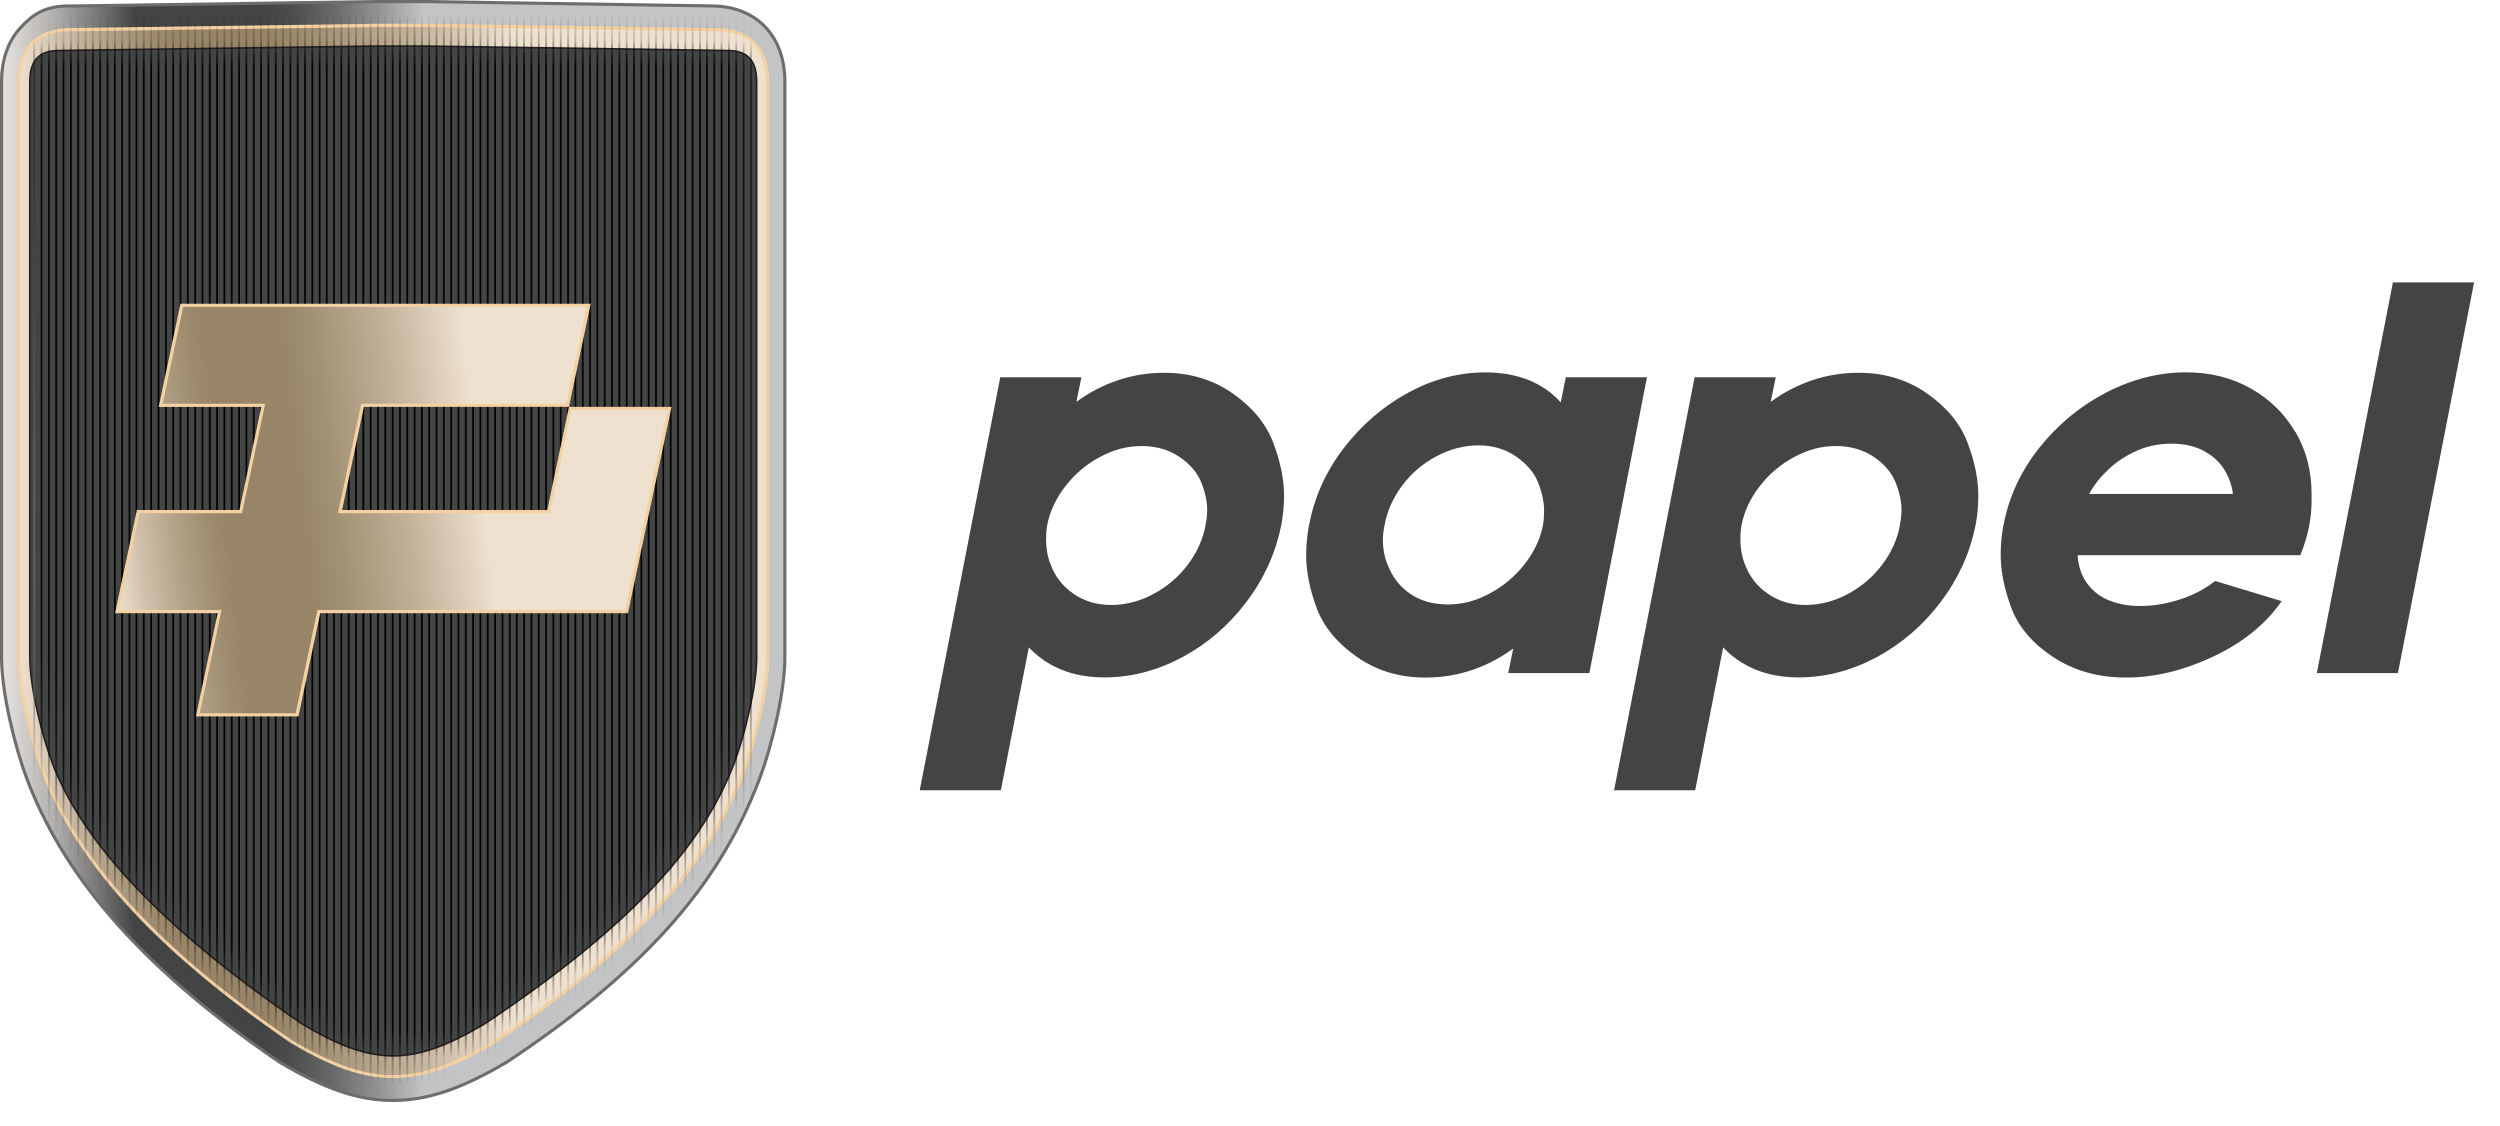 <svg width="91" height="41" viewBox="0 0 91 41" fill="none" xmlns="http://www.w3.org/2000/svg">
<path d="M46.351 16.129C46.093 15.439 45.606 14.838 44.885 14.331C44.164 13.823 43.328 13.569 42.379 13.569C41.784 13.569 41.217 13.662 40.68 13.845C40.142 14.027 39.644 14.288 39.18 14.627L39.364 13.733H36.41L33.478 28.766H36.432L37.45 23.563C37.776 23.915 38.171 24.185 38.633 24.375C39.095 24.564 39.618 24.657 40.204 24.657C41.167 24.657 42.107 24.415 43.024 23.929C43.938 23.44 44.718 22.771 45.365 21.917C46.01 21.066 46.434 20.128 46.639 19.113C46.708 18.748 46.739 18.392 46.739 18.036C46.739 17.453 46.61 16.817 46.351 16.127V16.129ZM43.883 19.12C43.785 19.635 43.571 20.114 43.231 20.56C42.893 21.006 42.474 21.362 41.979 21.625C41.484 21.891 40.958 22.021 40.442 22.021C39.925 22.021 39.471 21.886 39.076 21.613C38.681 21.341 38.402 20.985 38.24 20.537V20.544C38.129 20.257 38.076 19.953 38.076 19.628C38.076 19.467 38.088 19.296 38.117 19.12C38.214 18.62 38.433 18.145 38.781 17.697C39.126 17.251 39.547 16.895 40.042 16.632C40.537 16.366 41.027 16.236 41.558 16.236C42.088 16.236 42.548 16.371 42.933 16.632C43.321 16.893 43.585 17.208 43.728 17.564C43.871 17.922 43.942 18.257 43.942 18.568C43.942 18.743 43.921 18.926 43.88 19.116L43.883 19.12Z" fill="#434444"/>
<path d="M56.995 13.733L56.812 14.649C56.5 14.297 56.112 14.027 55.651 13.837C55.189 13.652 54.661 13.555 54.063 13.555C53.1 13.555 52.164 13.802 51.253 14.295C50.346 14.789 49.566 15.465 48.911 16.314C48.259 17.165 47.84 18.102 47.65 19.118H47.645C47.576 19.5 47.545 19.867 47.545 20.218C47.545 20.802 47.671 21.433 47.921 22.116C48.171 22.799 48.657 23.397 49.378 23.902C50.099 24.41 50.934 24.664 51.883 24.664C52.478 24.664 53.045 24.571 53.583 24.389C54.12 24.206 54.618 23.945 55.082 23.606L54.899 24.5H57.852L59.949 13.733H56.995ZM56.165 19.118C56.067 19.618 55.841 20.093 55.491 20.541C55.139 20.987 54.713 21.343 54.218 21.606C53.723 21.872 53.242 22.002 52.702 22.002C52.162 22.002 51.698 21.869 51.319 21.606C50.939 21.34 50.667 20.987 50.506 20.541L50.498 20.534C50.391 20.266 50.337 19.972 50.337 19.661C50.337 19.485 50.358 19.303 50.399 19.113C50.491 18.598 50.708 18.119 51.041 17.673C51.374 17.227 51.791 16.871 52.286 16.608C52.781 16.342 53.307 16.212 53.823 16.212C54.339 16.212 54.794 16.347 55.189 16.62C55.579 16.893 55.848 17.21 55.991 17.573C56.134 17.939 56.205 18.278 56.205 18.589C56.205 18.764 56.193 18.942 56.165 19.118Z" fill="#434444"/>
<path d="M71.624 16.129C71.367 15.439 70.879 14.838 70.158 14.331C69.437 13.823 68.601 13.569 67.652 13.569C67.057 13.569 66.49 13.662 65.953 13.845C65.415 14.027 64.917 14.288 64.453 14.627L64.637 13.733H61.683L58.752 28.766H61.705L62.723 23.563C63.049 23.915 63.444 24.185 63.906 24.375C64.368 24.564 64.891 24.657 65.477 24.657C66.441 24.657 67.38 24.415 68.297 23.929C69.21 23.44 69.991 22.771 70.638 21.917C71.283 21.066 71.707 20.128 71.912 19.113C71.981 18.748 72.011 18.392 72.011 18.036C72.011 17.453 71.883 16.817 71.624 16.127V16.129ZM69.158 19.12C69.061 19.635 68.846 20.114 68.506 20.56C68.168 21.006 67.749 21.362 67.254 21.625C66.759 21.891 66.233 22.021 65.717 22.021C65.201 22.021 64.746 21.886 64.351 21.613C63.956 21.341 63.678 20.985 63.516 20.537L63.511 20.544C63.404 20.257 63.349 19.953 63.349 19.628C63.349 19.467 63.359 19.296 63.39 19.12C63.487 18.62 63.706 18.145 64.054 17.697C64.399 17.251 64.82 16.895 65.315 16.632C65.81 16.366 66.3 16.236 66.831 16.236C67.361 16.236 67.821 16.371 68.206 16.632C68.594 16.893 68.858 17.208 69.001 17.564C69.144 17.922 69.215 18.257 69.215 18.568C69.215 18.743 69.194 18.926 69.153 19.116L69.158 19.12Z" fill="#434444"/>
<path d="M83.544 15.716C83.149 15.047 82.604 14.518 81.914 14.131C81.221 13.745 80.441 13.553 79.572 13.553C78.58 13.553 77.609 13.799 76.657 14.293C75.707 14.786 74.896 15.462 74.222 16.311C73.549 17.163 73.118 18.1 72.928 19.115H72.925C72.856 19.483 72.825 19.841 72.825 20.195C72.825 20.792 72.954 21.435 73.213 22.126C73.47 22.816 73.972 23.414 74.729 23.912C75.486 24.412 76.357 24.662 77.39 24.662C78.423 24.662 79.479 24.408 80.56 23.9C81.638 23.392 82.471 22.721 83.054 21.881L80.631 21.148C80.25 21.445 79.817 21.675 79.327 21.827C78.837 21.981 78.363 22.059 77.901 22.059C77.483 22.059 77.107 21.99 76.773 21.855C76.443 21.722 76.174 21.516 75.971 21.236C75.767 20.956 75.653 20.617 75.624 20.209H83.732C84.003 19.547 84.141 18.89 84.141 18.24V17.974C84.141 17.137 83.944 16.383 83.549 15.711L83.544 15.716ZM76.045 17.979C76.221 17.654 76.462 17.353 76.759 17.075C77.057 16.795 77.404 16.572 77.787 16.404C78.17 16.235 78.589 16.15 79.039 16.15C79.489 16.15 79.874 16.233 80.2 16.404C80.526 16.575 80.776 16.798 80.952 17.075C81.128 17.355 81.24 17.654 81.278 17.979H76.045Z" fill="#434444"/>
<path d="M87.102 10.279L84.332 24.5H87.285L90.057 10.279H87.102Z" fill="#434444"/>
<path d="M27.543 23.938C27.543 24.999 27.096 26.801 26.72 27.788C25.725 30.4 23.536 33.344 17.615 37.284C15.014 38.812 13.615 38.824 11.014 37.284C5.478 33.503 2.903 30.4 1.909 27.788C1.533 26.799 1.085 24.999 1.085 23.938V2.977C1.085 1.998 1.637 1.855 2.108 1.839L13.648 1.677H15.504L26.52 1.839C26.994 1.855 27.543 1.998 27.543 2.977V23.938Z" fill="black"/>
<path d="M14.307 40.057C13.062 40.057 11.839 39.647 10.219 38.688L10.176 38.662L10.133 38.634C4.859 35.03 2.244 31.676 0.99 28.376C0.533 27.174 0.057 25.183 0.057 23.938V2.977C0.057 2.18 0.293 1.502 0.74 1.016C1.192 0.522 1.616 0.247 2.387 0.218H2.646L13.648 0.057H15.525L26.018 0.218C26.789 0.247 27.436 0.522 27.886 1.016C28.333 1.502 28.569 2.18 28.569 2.977V23.938C28.569 25.183 28.095 27.174 27.636 28.376C26.296 31.897 23.857 35.064 18.476 38.643L18.438 38.667L18.4 38.688C16.77 39.647 15.545 40.055 14.305 40.055L14.307 40.057Z" fill="url(#paint0_linear_10_6138)" stroke="#6D6D6D" stroke-width="0.114" stroke-miterlimit="10"/>
<path d="M14.307 39.187C13.222 39.187 12.127 38.812 10.647 37.934L10.626 37.922L10.607 37.91C5.788 34.618 2.83 31.396 1.561 28.061C1.14 26.958 0.688 25.067 0.688 23.938V2.977C0.688 1.817 1.318 1.127 2.42 1.087V1.082L13.65 0.925H15.516L26.213 1.087C27.312 1.127 27.943 1.817 27.943 2.977V23.938C27.943 25.067 27.489 26.958 27.07 28.061C25.721 31.607 22.927 34.646 18.015 37.915L17.979 37.936C16.487 38.812 15.388 39.187 14.307 39.187Z" fill="url(#paint1_linear_10_6138)"/>
<path d="M13.648 0.982H15.511L26.206 1.143C27.286 1.184 27.881 1.834 27.881 2.977V23.938C27.881 25.06 27.429 26.941 27.01 28.042C25.666 31.576 22.879 34.606 17.979 37.867L17.967 37.877L17.948 37.889C16.466 38.759 15.376 39.132 14.307 39.132C13.239 39.132 12.149 38.759 10.676 37.889L10.659 37.879L10.637 37.865C5.83 34.58 2.877 31.368 1.614 28.044C1.195 26.946 0.743 25.062 0.743 23.94V2.98C0.743 1.839 1.337 1.186 2.418 1.146V1.141L13.648 0.985M13.648 0.866L2.099 1.027H2.416C1.278 1.07 0.628 1.782 0.628 2.977V23.938C0.628 25.074 1.083 26.974 1.506 28.082C2.701 31.218 5.44 34.449 10.576 37.958L10.597 37.972L10.618 37.984C12.108 38.866 13.212 39.243 14.309 39.243C15.407 39.243 16.508 38.866 18.01 37.986L18.029 37.974L18.048 37.962C23.281 34.48 25.849 31.432 27.125 28.08C27.546 26.97 28.003 25.072 28.003 23.936V2.975C28.003 1.779 27.351 1.068 26.215 1.025L15.516 0.864H13.65L13.648 0.866Z" fill="#F4D1A2"/>
<path d="M27.543 23.938C27.543 24.999 27.096 26.801 26.72 27.788C25.725 30.4 23.536 33.344 17.615 37.284C15.014 38.812 13.615 38.824 11.014 37.284C5.478 33.503 2.903 30.4 1.909 27.788C1.533 26.799 1.085 24.999 1.085 23.938V2.977C1.085 1.998 1.637 1.855 2.108 1.839L13.648 1.677H15.504L26.52 1.839C26.994 1.855 27.543 1.998 27.543 2.977V23.938Z" fill="#434444" stroke="#231F20" stroke-width="0.059" stroke-miterlimit="10"/>
<mask id="mask0_10_6138" style="mask-type:luminance" maskUnits="userSpaceOnUse" x="1" y="1" width="27" height="38">
<path d="M27.543 23.938C27.543 24.999 27.096 26.801 26.72 27.788C25.725 30.4 23.536 33.344 17.615 37.284C15.014 38.812 13.615 38.824 11.014 37.284C5.478 33.503 2.903 30.4 1.909 27.788C1.533 26.799 1.085 24.999 1.085 23.938V2.977C1.085 1.998 1.637 1.855 2.108 1.839L13.648 1.677H15.504L26.52 1.839C26.994 1.855 27.543 1.998 27.543 2.977V23.938Z" fill="white"/>
</mask>
<g mask="url(#mask0_10_6138)">
<path d="M1.214 -3.022V68.554C1.235 68.523 1.257 68.493 1.278 68.462V-3.02H1.214V-3.022Z" fill="url(#paint2_linear_10_6138)"/>
<path d="M1.48 -3.022V68.554C1.502 68.523 1.523 68.493 1.544 68.462V-3.02H1.48V-3.022Z" fill="url(#paint3_linear_10_6138)"/>
<path d="M1.747 -3.022V68.554C1.768 68.523 1.79 68.493 1.811 68.462V-3.02H1.747V-3.022Z" fill="url(#paint4_linear_10_6138)"/>
<path d="M2.013 -3.022V68.554C2.035 68.523 2.056 68.493 2.078 68.462V-3.02H2.013V-3.022Z" fill="url(#paint5_linear_10_6138)"/>
<path d="M2.28 -3.022V68.554C2.301 68.523 2.323 68.493 2.344 68.462V-3.02H2.28V-3.022Z" fill="url(#paint6_linear_10_6138)"/>
<path d="M2.549 -3.022V68.554C2.57 68.523 2.592 68.493 2.613 68.462V-3.02H2.549V-3.022Z" fill="url(#paint7_linear_10_6138)"/>
<path d="M2.815 -3.022V68.554C2.837 68.523 2.858 68.493 2.88 68.462V-3.02H2.815V-3.022Z" fill="url(#paint8_linear_10_6138)"/>
<path d="M3.082 -3.022V68.554C3.103 68.523 3.125 68.493 3.146 68.462V-3.02H3.082V-3.022Z" fill="url(#paint9_linear_10_6138)"/>
<path d="M3.348 -3.022V68.554C3.37 68.523 3.391 68.493 3.413 68.462V-3.02H3.348V-3.022Z" fill="url(#paint10_linear_10_6138)"/>
<path d="M3.615 -3.022V68.554C3.636 68.523 3.658 68.493 3.679 68.462V-3.02H3.615V-3.022Z" fill="url(#paint11_linear_10_6138)"/>
<path d="M3.881 -3.022V68.554C3.903 68.523 3.924 68.493 3.946 68.462V-3.02H3.881V-3.022Z" fill="url(#paint12_linear_10_6138)"/>
<path d="M4.148 -3.022V68.554C4.169 68.523 4.191 68.493 4.212 68.462V-3.02H4.148V-3.022Z" fill="url(#paint13_linear_10_6138)"/>
<path d="M4.414 -3.022V68.554C4.436 68.523 4.457 68.493 4.479 68.462V-3.02H4.414V-3.022Z" fill="url(#paint14_linear_10_6138)"/>
<path d="M4.681 -3.022V68.554C4.702 68.523 4.724 68.493 4.745 68.462V-3.02H4.681V-3.022Z" fill="url(#paint15_linear_10_6138)"/>
<path d="M4.936 -3.022V68.554C4.957 68.523 4.979 68.493 5 68.462V-3.02H4.936V-3.022Z" fill="url(#paint16_linear_10_6138)"/>
<path d="M5.202 -3.022V68.554C5.224 68.523 5.245 68.493 5.266 68.462V-3.02H5.202V-3.022Z" fill="url(#paint17_linear_10_6138)"/>
<path d="M5.471 -3.022V68.554C5.492 68.523 5.514 68.493 5.535 68.462V-3.02H5.471V-3.022Z" fill="url(#paint18_linear_10_6138)"/>
<path d="M5.738 -3.022V68.554C5.759 68.523 5.78 68.493 5.802 68.462V-3.02H5.738V-3.022Z" fill="url(#paint19_linear_10_6138)"/>
<path d="M6.004 -3.022V68.554C6.026 68.523 6.047 68.493 6.068 68.462V-3.02H6.004V-3.022Z" fill="url(#paint20_linear_10_6138)"/>
<path d="M6.271 -3.022V68.554C6.292 68.523 6.314 68.493 6.335 68.462V-3.02H6.271V-3.022Z" fill="url(#paint21_linear_10_6138)"/>
<path d="M6.537 -3.022V68.554C6.559 68.523 6.58 68.493 6.601 68.462V-3.02H6.537V-3.022Z" fill="url(#paint22_linear_10_6138)"/>
<path d="M6.804 -3.022V68.554C6.825 68.523 6.847 68.493 6.868 68.462V-3.02H6.804V-3.022Z" fill="url(#paint23_linear_10_6138)"/>
<path d="M7.07 -3.022V68.554C7.092 68.523 7.113 68.493 7.135 68.462V-3.02H7.07V-3.022Z" fill="url(#paint24_linear_10_6138)"/>
<path d="M7.337 -3.022V68.554C7.358 68.523 7.38 68.493 7.401 68.462V-3.02H7.337V-3.022Z" fill="url(#paint25_linear_10_6138)"/>
<path d="M7.603 -3.022V68.554C7.625 68.523 7.646 68.493 7.668 68.462V-3.02H7.603V-3.022Z" fill="url(#paint26_linear_10_6138)"/>
<path d="M7.87 -3.022V68.554C7.891 68.523 7.913 68.493 7.934 68.462V-3.02H7.87V-3.022Z" fill="url(#paint27_linear_10_6138)"/>
<path d="M8.136 -3.022V68.554C8.158 68.523 8.179 68.493 8.201 68.462V-3.02H8.136V-3.022Z" fill="url(#paint28_linear_10_6138)"/>
<path d="M8.403 -3.022V68.554C8.424 68.523 8.446 68.493 8.467 68.462V-3.02H8.403V-3.022Z" fill="url(#paint29_linear_10_6138)"/>
<path d="M8.669 -3.022V68.554C8.691 68.523 8.712 68.493 8.734 68.462V-3.02H8.669V-3.022Z" fill="url(#paint30_linear_10_6138)"/>
<path d="M8.936 -3.022V68.554C8.957 68.523 8.979 68.493 9 68.462V-3.02H8.936V-3.022Z" fill="url(#paint31_linear_10_6138)"/>
<path d="M9.205 -3.022V68.554C9.226 68.523 9.248 68.493 9.269 68.462V-3.02H9.205V-3.022Z" fill="url(#paint32_linear_10_6138)"/>
<path d="M9.471 -3.022V68.554C9.493 68.523 9.514 68.493 9.536 68.462V-3.02H9.471V-3.022Z" fill="url(#paint33_linear_10_6138)"/>
<path d="M9.738 -3.022V68.554C9.759 68.523 9.781 68.493 9.802 68.462V-3.02H9.738V-3.022Z" fill="url(#paint34_linear_10_6138)"/>
<path d="M10.005 -3.022V68.554C10.026 68.523 10.047 68.493 10.069 68.462V-3.02H10.005V-3.022Z" fill="url(#paint35_linear_10_6138)"/>
<path d="M10.271 -3.022V68.554C10.293 68.523 10.314 68.493 10.335 68.462V-3.02H10.271V-3.022Z" fill="url(#paint36_linear_10_6138)"/>
<path d="M10.538 -3.022V68.554C10.559 68.523 10.58 68.493 10.602 68.462V-3.02H10.538V-3.022Z" fill="url(#paint37_linear_10_6138)"/>
<path d="M10.804 -3.022V68.554C10.826 68.523 10.847 68.493 10.868 68.462V-3.02H10.804V-3.022Z" fill="url(#paint38_linear_10_6138)"/>
<path d="M11.071 -3.022V68.554C11.092 68.523 11.114 68.493 11.135 68.462V-3.02H11.071V-3.022Z" fill="url(#paint39_linear_10_6138)"/>
<path d="M11.337 -3.022V68.554C11.359 68.523 11.38 68.493 11.401 68.462V-3.02H11.337V-3.022Z" fill="url(#paint40_linear_10_6138)"/>
<path d="M11.604 -3.022V68.554C11.625 68.523 11.646 68.493 11.668 68.462V-3.02H11.604V-3.022Z" fill="url(#paint41_linear_10_6138)"/>
<path d="M11.861 -3.022V68.554C11.882 68.523 11.904 68.493 11.925 68.462V-3.02H11.861V-3.022Z" fill="url(#paint42_linear_10_6138)"/>
<path d="M12.127 -3.022V68.554C12.149 68.523 12.17 68.493 12.191 68.462V-3.02H12.127V-3.022Z" fill="url(#paint43_linear_10_6138)"/>
<path d="M12.394 -3.022V68.554C12.415 68.523 12.437 68.493 12.458 68.462V-3.02H12.394V-3.022Z" fill="url(#paint44_linear_10_6138)"/>
<path d="M12.66 -3.022V68.554C12.682 68.523 12.703 68.493 12.725 68.462V-3.02H12.66V-3.022Z" fill="url(#paint45_linear_10_6138)"/>
<path d="M12.927 -3.022V68.554C12.948 68.523 12.97 68.493 12.991 68.462V-3.02H12.927V-3.022Z" fill="url(#paint46_linear_10_6138)"/>
<path d="M13.193 -3.022V68.554C13.215 68.523 13.236 68.493 13.258 68.462V-3.02H13.193V-3.022Z" fill="url(#paint47_linear_10_6138)"/>
<path d="M13.46 -3.022V68.554C13.481 68.523 13.503 68.493 13.524 68.462V-3.02H13.46V-3.022Z" fill="url(#paint48_linear_10_6138)"/>
<path d="M13.726 -3.022V68.554C13.748 68.523 13.769 68.493 13.791 68.462V-3.02H13.726V-3.022Z" fill="url(#paint49_linear_10_6138)"/>
<path d="M13.993 -3.022V68.554C14.014 68.523 14.036 68.493 14.057 68.462V-3.02H13.993V-3.022Z" fill="url(#paint50_linear_10_6138)"/>
<path d="M14.259 -3.022V68.554C14.281 68.523 14.302 68.493 14.324 68.462V-3.02H14.259V-3.022Z" fill="url(#paint51_linear_10_6138)"/>
<path d="M14.526 -3.022V68.554C14.547 68.523 14.569 68.493 14.59 68.462V-3.02H14.526V-3.022Z" fill="url(#paint52_linear_10_6138)"/>
<path d="M14.793 -3.022V68.554C14.814 68.523 14.835 68.493 14.857 68.462V-3.02H14.793V-3.022Z" fill="url(#paint53_linear_10_6138)"/>
<path d="M15.059 -3.022V68.554C15.081 68.523 15.102 68.493 15.123 68.462V-3.02H15.059V-3.022Z" fill="url(#paint54_linear_10_6138)"/>
<path d="M15.323 -3.022V68.554C15.345 68.523 15.366 68.493 15.388 68.462V-3.02H15.323V-3.022Z" fill="url(#paint55_linear_10_6138)"/>
<path d="M15.59 -3.022V68.554C15.611 68.523 15.633 68.493 15.654 68.462V-3.02H15.59V-3.022Z" fill="url(#paint56_linear_10_6138)"/>
<path d="M15.856 -3.022V68.554C15.878 68.523 15.899 68.493 15.921 68.462V-3.02H15.856V-3.022Z" fill="url(#paint57_linear_10_6138)"/>
<path d="M16.123 -3.022V68.554C16.144 68.523 16.166 68.493 16.187 68.462V-3.02H16.123V-3.022Z" fill="url(#paint58_linear_10_6138)"/>
<path d="M16.389 -3.022V68.554C16.411 68.523 16.432 68.493 16.454 68.462V-3.02H16.389V-3.022Z" fill="url(#paint59_linear_10_6138)"/>
<path d="M16.656 -3.022V68.554C16.677 68.523 16.699 68.493 16.72 68.462V-3.02H16.656V-3.022Z" fill="url(#paint60_linear_10_6138)"/>
<path d="M16.922 -3.022V68.554C16.944 68.523 16.965 68.493 16.987 68.462V-3.02H16.922V-3.022Z" fill="url(#paint61_linear_10_6138)"/>
<path d="M17.189 -3.022V68.554C17.21 68.523 17.232 68.493 17.253 68.462V-3.02H17.189V-3.022Z" fill="url(#paint62_linear_10_6138)"/>
<path d="M17.456 -3.022V68.554C17.477 68.523 17.498 68.493 17.52 68.462V-3.02H17.456V-3.022Z" fill="url(#paint63_linear_10_6138)"/>
<path d="M17.722 -3.022V68.554C17.744 68.523 17.765 68.493 17.786 68.462V-3.02H17.722V-3.022Z" fill="url(#paint64_linear_10_6138)"/>
<path d="M17.991 -3.022V68.554C18.012 68.523 18.034 68.493 18.055 68.462V-3.02H17.991V-3.022Z" fill="url(#paint65_linear_10_6138)"/>
<path d="M18.258 -3.022V68.554C18.279 68.523 18.3 68.493 18.322 68.462V-3.02H18.258V-3.022Z" fill="url(#paint66_linear_10_6138)"/>
<path d="M18.524 -3.022V68.554C18.546 68.523 18.567 68.493 18.588 68.462V-3.02H18.524V-3.022Z" fill="url(#paint67_linear_10_6138)"/>
<path d="M18.779 -3.022V68.554C18.8 68.523 18.822 68.493 18.843 68.462V-3.02H18.779V-3.022Z" fill="url(#paint68_linear_10_6138)"/>
<path d="M19.045 -3.022V68.554C19.067 68.523 19.088 68.493 19.11 68.462V-3.02H19.045V-3.022Z" fill="url(#paint69_linear_10_6138)"/>
<path d="M19.312 -3.022V68.554C19.333 68.523 19.355 68.493 19.376 68.462V-3.02H19.312V-3.022Z" fill="url(#paint70_linear_10_6138)"/>
<path d="M19.578 -3.022V68.554C19.6 68.523 19.621 68.493 19.642 68.462V-3.02H19.578V-3.022Z" fill="url(#paint71_linear_10_6138)"/>
<path d="M19.845 -3.022V68.554C19.866 68.523 19.888 68.493 19.909 68.462V-3.02H19.845V-3.022Z" fill="url(#paint72_linear_10_6138)"/>
<path d="M20.111 -3.022V68.554C20.133 68.523 20.154 68.493 20.176 68.462V-3.02H20.111V-3.022Z" fill="url(#paint73_linear_10_6138)"/>
<path d="M20.378 -3.022V68.554C20.399 68.523 20.421 68.493 20.442 68.462V-3.02H20.378V-3.022Z" fill="url(#paint74_linear_10_6138)"/>
<path d="M20.647 -3.022V68.554C20.668 68.523 20.69 68.493 20.711 68.462V-3.02H20.647V-3.022Z" fill="url(#paint75_linear_10_6138)"/>
<path d="M20.913 -3.022V68.554C20.935 68.523 20.956 68.493 20.978 68.462V-3.02H20.913V-3.022Z" fill="url(#paint76_linear_10_6138)"/>
<path d="M21.18 -3.022V68.554C21.201 68.523 21.223 68.493 21.244 68.462V-3.02H21.18V-3.022Z" fill="url(#paint77_linear_10_6138)"/>
<path d="M21.446 -3.022V68.554C21.468 68.523 21.489 68.493 21.511 68.462V-3.02H21.446V-3.022Z" fill="url(#paint78_linear_10_6138)"/>
<path d="M21.713 -3.022V68.554C21.734 68.523 21.756 68.493 21.777 68.462V-3.02H21.713V-3.022Z" fill="url(#paint79_linear_10_6138)"/>
<path d="M21.979 -3.022V68.554C22.001 68.523 22.022 68.493 22.044 68.462V-3.02H21.979V-3.022Z" fill="url(#paint80_linear_10_6138)"/>
<path d="M22.246 -3.022V68.554C22.267 68.523 22.289 68.493 22.31 68.462V-3.02H22.246V-3.022Z" fill="url(#paint81_linear_10_6138)"/>
<path d="M22.512 -3.022V68.554C22.534 68.523 22.555 68.493 22.577 68.462V-3.02H22.512V-3.022Z" fill="url(#paint82_linear_10_6138)"/>
<path d="M22.779 -3.022V68.554C22.8 68.523 22.822 68.493 22.843 68.462V-3.02H22.779V-3.022Z" fill="url(#paint83_linear_10_6138)"/>
<path d="M23.046 -3.022V68.554C23.067 68.523 23.088 68.493 23.11 68.462V-3.02H23.046V-3.022Z" fill="url(#paint84_linear_10_6138)"/>
<path d="M23.312 -3.022V68.554C23.334 68.523 23.355 68.493 23.376 68.462V-3.02H23.312V-3.022Z" fill="url(#paint85_linear_10_6138)"/>
<path d="M23.579 -3.022V68.554C23.6 68.523 23.621 68.493 23.643 68.462V-3.02H23.579V-3.022Z" fill="url(#paint86_linear_10_6138)"/>
<path d="M23.845 -3.022V68.554C23.867 68.523 23.888 68.493 23.91 68.462V-3.02H23.845V-3.022Z" fill="url(#paint87_linear_10_6138)"/>
<path d="M24.112 -3.022V68.554C24.133 68.523 24.154 68.493 24.176 68.462V-3.02H24.112V-3.022Z" fill="url(#paint88_linear_10_6138)"/>
<path d="M24.381 -3.022V68.554C24.402 68.523 24.424 68.493 24.445 68.462V-3.02H24.381V-3.022Z" fill="url(#paint89_linear_10_6138)"/>
<path d="M24.647 -3.022V68.554C24.669 68.523 24.69 68.493 24.711 68.462V-3.02H24.647V-3.022Z" fill="url(#paint90_linear_10_6138)"/>
<path d="M24.914 -3.022V68.554C24.935 68.523 24.956 68.493 24.978 68.462V-3.02H24.914V-3.022Z" fill="url(#paint91_linear_10_6138)"/>
<path d="M25.18 -3.022V68.554C25.202 68.523 25.223 68.493 25.244 68.462V-3.02H25.18V-3.022Z" fill="url(#paint92_linear_10_6138)"/>
<path d="M25.447 -3.022V68.554C25.468 68.523 25.49 68.493 25.511 68.462V-3.02H25.447V-3.022Z" fill="url(#paint93_linear_10_6138)"/>
<path d="M25.701 -3.022V68.554C25.723 68.523 25.744 68.493 25.766 68.462V-3.02H25.701V-3.022Z" fill="url(#paint94_linear_10_6138)"/>
<path d="M25.968 -3.022V68.554C25.989 68.523 26.011 68.493 26.032 68.462V-3.02H25.968V-3.022Z" fill="url(#paint95_linear_10_6138)"/>
<path d="M26.234 -3.022V68.554C26.256 68.523 26.277 68.493 26.299 68.462V-3.02H26.234V-3.022Z" fill="url(#paint96_linear_10_6138)"/>
<path d="M26.501 -3.022V68.554C26.522 68.523 26.544 68.493 26.565 68.462V-3.02H26.501V-3.022Z" fill="url(#paint97_linear_10_6138)"/>
<path d="M26.767 -3.022V68.554C26.789 68.523 26.81 68.493 26.832 68.462V-3.02H26.767V-3.022Z" fill="url(#paint98_linear_10_6138)"/>
<path d="M27.036 -3.022V68.554C27.058 68.523 27.079 68.493 27.101 68.462V-3.02H27.036V-3.022Z" fill="url(#paint99_linear_10_6138)"/>
<path d="M27.303 -3.022V68.554C27.324 68.523 27.346 68.493 27.367 68.462V-3.02H27.303V-3.022Z" fill="url(#paint100_linear_10_6138)"/>
</g>
<path d="M7.199 26.023L7.991 22.263H4.257L5.026 18.624H8.76L9.581 14.755H5.847L6.616 11.114H21.43L20.661 14.755H13.196L12.377 18.624H19.962L20.754 14.872H24.369L22.808 22.263H11.606L10.811 26.023H7.199Z" fill="url(#paint101_linear_10_6138)"/>
<path d="M21.356 11.171L20.611 14.696H13.146L13.127 14.789L12.334 18.541L12.303 18.681H20.009L20.028 18.589L20.802 14.929H24.295L22.758 22.204H11.556L11.537 22.297L10.764 25.962H7.27L8.034 22.344L8.065 22.204H4.331L5.076 18.681H8.81L8.829 18.589L9.624 14.836L9.655 14.696H5.921L6.666 11.171H21.358M21.501 11.055H6.568L5.776 14.812H9.51L8.715 18.565H4.981L4.188 22.32H7.922L7.13 26.078H10.864L11.656 22.32H22.858L24.445 14.81H20.711L19.919 18.563H12.453L13.246 14.81H20.711L21.503 11.053L21.501 11.055Z" fill="#F4D1A2"/>
<defs>
<linearGradient id="paint0_linear_10_6138" x1="0.057" y1="20.055" x2="28.569" y2="20.055" gradientUnits="userSpaceOnUse">
<stop stop-color="#E5E2DF"/>
<stop offset="0.02" stop-color="#D6D3D0"/>
<stop offset="0.07" stop-color="#AFADAB"/>
<stop offset="0.13" stop-color="#70706F"/>
<stop offset="0.17" stop-color="#434444"/>
<stop offset="0.34" stop-color="#434444"/>
<stop offset="0.37" stop-color="#4C4D4D"/>
<stop offset="0.42" stop-color="#666767"/>
<stop offset="0.48" stop-color="#919292"/>
<stop offset="0.54" stop-color="#C3C4C5"/>
</linearGradient>
<linearGradient id="paint1_linear_10_6138" x1="0.685" y1="20.055" x2="27.941" y2="20.055" gradientUnits="userSpaceOnUse">
<stop stop-color="#EFE1D0"/>
<stop offset="0.05" stop-color="#D2C2AD"/>
<stop offset="0.12" stop-color="#B2A187"/>
<stop offset="0.18" stop-color="#9F8C6F"/>
<stop offset="0.21" stop-color="#988567"/>
<stop offset="0.34" stop-color="#988567"/>
<stop offset="0.4" stop-color="#A39174"/>
<stop offset="0.52" stop-color="#C1B098"/>
<stop offset="0.66" stop-color="#EFE1D0"/>
</linearGradient>
<linearGradient id="paint2_linear_10_6138" x1="1.247" y1="68.554" x2="1.247" y2="-3.022" gradientUnits="userSpaceOnUse">
<stop stop-color="#030305"/>
<stop offset="0.21" stop-color="#2A292B"/>
<stop offset="0.4" stop-color="#474647"/>
<stop offset="0.5" stop-color="#525152"/>
<stop offset="0.63" stop-color="#686768"/>
<stop offset="0.69" stop-color="#767475"/>
<stop offset="0.86" stop-color="#353435"/>
<stop offset="1" stop-color="#020202"/>
</linearGradient>
<linearGradient id="paint3_linear_10_6138" x1="1.514" y1="-50.566" x2="1.514" y2="-50.566" gradientUnits="userSpaceOnUse">
<stop stop-color="#030305"/>
<stop offset="0.21" stop-color="#2A292B"/>
<stop offset="0.4" stop-color="#474647"/>
<stop offset="0.5" stop-color="#525152"/>
<stop offset="0.63" stop-color="#686768"/>
<stop offset="0.69" stop-color="#767475"/>
<stop offset="0.86" stop-color="#353435"/>
<stop offset="1" stop-color="#020202"/>
</linearGradient>
<linearGradient id="paint4_linear_10_6138" x1="1.78" y1="-50.566" x2="1.78" y2="-50.566" gradientUnits="userSpaceOnUse">
<stop stop-color="#030305"/>
<stop offset="0.21" stop-color="#2A292B"/>
<stop offset="0.4" stop-color="#474647"/>
<stop offset="0.5" stop-color="#525152"/>
<stop offset="0.63" stop-color="#686768"/>
<stop offset="0.69" stop-color="#767475"/>
<stop offset="0.86" stop-color="#353435"/>
<stop offset="1" stop-color="#020202"/>
</linearGradient>
<linearGradient id="paint5_linear_10_6138" x1="2.047" y1="-50.566" x2="2.047" y2="-50.566" gradientUnits="userSpaceOnUse">
<stop stop-color="#030305"/>
<stop offset="0.21" stop-color="#2A292B"/>
<stop offset="0.4" stop-color="#474647"/>
<stop offset="0.5" stop-color="#525152"/>
<stop offset="0.63" stop-color="#686768"/>
<stop offset="0.69" stop-color="#767475"/>
<stop offset="0.86" stop-color="#353435"/>
<stop offset="1" stop-color="#020202"/>
</linearGradient>
<linearGradient id="paint6_linear_10_6138" x1="2.313" y1="-50.566" x2="2.313" y2="-50.566" gradientUnits="userSpaceOnUse">
<stop stop-color="#030305"/>
<stop offset="0.21" stop-color="#2A292B"/>
<stop offset="0.4" stop-color="#474647"/>
<stop offset="0.5" stop-color="#525152"/>
<stop offset="0.63" stop-color="#686768"/>
<stop offset="0.69" stop-color="#767475"/>
<stop offset="0.86" stop-color="#353435"/>
<stop offset="1" stop-color="#020202"/>
</linearGradient>
<linearGradient id="paint7_linear_10_6138" x1="2.58" y1="-50.566" x2="2.58" y2="-50.566" gradientUnits="userSpaceOnUse">
<stop stop-color="#030305"/>
<stop offset="0.21" stop-color="#2A292B"/>
<stop offset="0.4" stop-color="#474647"/>
<stop offset="0.5" stop-color="#525152"/>
<stop offset="0.63" stop-color="#686768"/>
<stop offset="0.69" stop-color="#767475"/>
<stop offset="0.86" stop-color="#353435"/>
<stop offset="1" stop-color="#020202"/>
</linearGradient>
<linearGradient id="paint8_linear_10_6138" x1="2.846" y1="-50.566" x2="2.846" y2="-50.566" gradientUnits="userSpaceOnUse">
<stop stop-color="#030305"/>
<stop offset="0.21" stop-color="#2A292B"/>
<stop offset="0.4" stop-color="#474647"/>
<stop offset="0.5" stop-color="#525152"/>
<stop offset="0.63" stop-color="#686768"/>
<stop offset="0.69" stop-color="#767475"/>
<stop offset="0.86" stop-color="#353435"/>
<stop offset="1" stop-color="#020202"/>
</linearGradient>
<linearGradient id="paint9_linear_10_6138" x1="3.113" y1="-50.566" x2="3.113" y2="-50.566" gradientUnits="userSpaceOnUse">
<stop stop-color="#030305"/>
<stop offset="0.21" stop-color="#2A292B"/>
<stop offset="0.4" stop-color="#474647"/>
<stop offset="0.5" stop-color="#525152"/>
<stop offset="0.63" stop-color="#686768"/>
<stop offset="0.69" stop-color="#767475"/>
<stop offset="0.86" stop-color="#353435"/>
<stop offset="1" stop-color="#020202"/>
</linearGradient>
<linearGradient id="paint10_linear_10_6138" x1="3.379" y1="-50.566" x2="3.379" y2="-50.566" gradientUnits="userSpaceOnUse">
<stop stop-color="#030305"/>
<stop offset="0.21" stop-color="#2A292B"/>
<stop offset="0.4" stop-color="#474647"/>
<stop offset="0.5" stop-color="#525152"/>
<stop offset="0.63" stop-color="#686768"/>
<stop offset="0.69" stop-color="#767475"/>
<stop offset="0.86" stop-color="#353435"/>
<stop offset="1" stop-color="#020202"/>
</linearGradient>
<linearGradient id="paint11_linear_10_6138" x1="3.648" y1="-50.566" x2="3.648" y2="-50.566" gradientUnits="userSpaceOnUse">
<stop stop-color="#030305"/>
<stop offset="0.21" stop-color="#2A292B"/>
<stop offset="0.4" stop-color="#474647"/>
<stop offset="0.5" stop-color="#525152"/>
<stop offset="0.63" stop-color="#686768"/>
<stop offset="0.69" stop-color="#767475"/>
<stop offset="0.86" stop-color="#353435"/>
<stop offset="1" stop-color="#020202"/>
</linearGradient>
<linearGradient id="paint12_linear_10_6138" x1="3.915" y1="-50.566" x2="3.915" y2="-50.566" gradientUnits="userSpaceOnUse">
<stop stop-color="#030305"/>
<stop offset="0.21" stop-color="#2A292B"/>
<stop offset="0.4" stop-color="#474647"/>
<stop offset="0.5" stop-color="#525152"/>
<stop offset="0.63" stop-color="#686768"/>
<stop offset="0.69" stop-color="#767475"/>
<stop offset="0.86" stop-color="#353435"/>
<stop offset="1" stop-color="#020202"/>
</linearGradient>
<linearGradient id="paint13_linear_10_6138" x1="4.181" y1="-50.566" x2="4.181" y2="-50.566" gradientUnits="userSpaceOnUse">
<stop stop-color="#030305"/>
<stop offset="0.21" stop-color="#2A292B"/>
<stop offset="0.4" stop-color="#474647"/>
<stop offset="0.5" stop-color="#525152"/>
<stop offset="0.63" stop-color="#686768"/>
<stop offset="0.69" stop-color="#767475"/>
<stop offset="0.86" stop-color="#353435"/>
<stop offset="1" stop-color="#020202"/>
</linearGradient>
<linearGradient id="paint14_linear_10_6138" x1="4.448" y1="-50.566" x2="4.448" y2="-50.566" gradientUnits="userSpaceOnUse">
<stop stop-color="#030305"/>
<stop offset="0.21" stop-color="#2A292B"/>
<stop offset="0.4" stop-color="#474647"/>
<stop offset="0.5" stop-color="#525152"/>
<stop offset="0.63" stop-color="#686768"/>
<stop offset="0.69" stop-color="#767475"/>
<stop offset="0.86" stop-color="#353435"/>
<stop offset="1" stop-color="#020202"/>
</linearGradient>
<linearGradient id="paint15_linear_10_6138" x1="4.714" y1="-50.566" x2="4.714" y2="-50.566" gradientUnits="userSpaceOnUse">
<stop stop-color="#030305"/>
<stop offset="0.21" stop-color="#2A292B"/>
<stop offset="0.4" stop-color="#474647"/>
<stop offset="0.5" stop-color="#525152"/>
<stop offset="0.63" stop-color="#686768"/>
<stop offset="0.69" stop-color="#767475"/>
<stop offset="0.86" stop-color="#353435"/>
<stop offset="1" stop-color="#020202"/>
</linearGradient>
<linearGradient id="paint16_linear_10_6138" x1="4.969" y1="-50.566" x2="4.969" y2="-50.566" gradientUnits="userSpaceOnUse">
<stop stop-color="#030305"/>
<stop offset="0.21" stop-color="#2A292B"/>
<stop offset="0.4" stop-color="#474647"/>
<stop offset="0.5" stop-color="#525152"/>
<stop offset="0.63" stop-color="#686768"/>
<stop offset="0.69" stop-color="#767475"/>
<stop offset="0.86" stop-color="#353435"/>
<stop offset="1" stop-color="#020202"/>
</linearGradient>
<linearGradient id="paint17_linear_10_6138" x1="5.235" y1="-50.566" x2="5.235" y2="-50.566" gradientUnits="userSpaceOnUse">
<stop stop-color="#030305"/>
<stop offset="0.21" stop-color="#2A292B"/>
<stop offset="0.4" stop-color="#474647"/>
<stop offset="0.5" stop-color="#525152"/>
<stop offset="0.63" stop-color="#686768"/>
<stop offset="0.69" stop-color="#767475"/>
<stop offset="0.86" stop-color="#353435"/>
<stop offset="1" stop-color="#020202"/>
</linearGradient>
<linearGradient id="paint18_linear_10_6138" x1="5.502" y1="-50.566" x2="5.502" y2="-50.566" gradientUnits="userSpaceOnUse">
<stop stop-color="#030305"/>
<stop offset="0.21" stop-color="#2A292B"/>
<stop offset="0.4" stop-color="#474647"/>
<stop offset="0.5" stop-color="#525152"/>
<stop offset="0.63" stop-color="#686768"/>
<stop offset="0.69" stop-color="#767475"/>
<stop offset="0.86" stop-color="#353435"/>
<stop offset="1" stop-color="#020202"/>
</linearGradient>
<linearGradient id="paint19_linear_10_6138" x1="5.769" y1="-50.566" x2="5.769" y2="-50.566" gradientUnits="userSpaceOnUse">
<stop stop-color="#030305"/>
<stop offset="0.21" stop-color="#2A292B"/>
<stop offset="0.4" stop-color="#474647"/>
<stop offset="0.5" stop-color="#525152"/>
<stop offset="0.63" stop-color="#686768"/>
<stop offset="0.69" stop-color="#767475"/>
<stop offset="0.86" stop-color="#353435"/>
<stop offset="1" stop-color="#020202"/>
</linearGradient>
<linearGradient id="paint20_linear_10_6138" x1="6.035" y1="-50.566" x2="6.035" y2="-50.566" gradientUnits="userSpaceOnUse">
<stop stop-color="#030305"/>
<stop offset="0.21" stop-color="#2A292B"/>
<stop offset="0.4" stop-color="#474647"/>
<stop offset="0.5" stop-color="#525152"/>
<stop offset="0.63" stop-color="#686768"/>
<stop offset="0.69" stop-color="#767475"/>
<stop offset="0.86" stop-color="#353435"/>
<stop offset="1" stop-color="#020202"/>
</linearGradient>
<linearGradient id="paint21_linear_10_6138" x1="6.304" y1="-50.566" x2="6.304" y2="-50.566" gradientUnits="userSpaceOnUse">
<stop stop-color="#030305"/>
<stop offset="0.21" stop-color="#2A292B"/>
<stop offset="0.4" stop-color="#474647"/>
<stop offset="0.5" stop-color="#525152"/>
<stop offset="0.63" stop-color="#686768"/>
<stop offset="0.69" stop-color="#767475"/>
<stop offset="0.86" stop-color="#353435"/>
<stop offset="1" stop-color="#020202"/>
</linearGradient>
<linearGradient id="paint22_linear_10_6138" x1="6.571" y1="-50.566" x2="6.571" y2="-50.566" gradientUnits="userSpaceOnUse">
<stop stop-color="#030305"/>
<stop offset="0.21" stop-color="#2A292B"/>
<stop offset="0.4" stop-color="#474647"/>
<stop offset="0.5" stop-color="#525152"/>
<stop offset="0.63" stop-color="#686768"/>
<stop offset="0.69" stop-color="#767475"/>
<stop offset="0.86" stop-color="#353435"/>
<stop offset="1" stop-color="#020202"/>
</linearGradient>
<linearGradient id="paint23_linear_10_6138" x1="6.837" y1="-50.566" x2="6.837" y2="-50.566" gradientUnits="userSpaceOnUse">
<stop stop-color="#030305"/>
<stop offset="0.21" stop-color="#2A292B"/>
<stop offset="0.4" stop-color="#474647"/>
<stop offset="0.5" stop-color="#525152"/>
<stop offset="0.63" stop-color="#686768"/>
<stop offset="0.69" stop-color="#767475"/>
<stop offset="0.86" stop-color="#353435"/>
<stop offset="1" stop-color="#020202"/>
</linearGradient>
<linearGradient id="paint24_linear_10_6138" x1="7.104" y1="-50.566" x2="7.104" y2="-50.566" gradientUnits="userSpaceOnUse">
<stop stop-color="#030305"/>
<stop offset="0.21" stop-color="#2A292B"/>
<stop offset="0.4" stop-color="#474647"/>
<stop offset="0.5" stop-color="#525152"/>
<stop offset="0.63" stop-color="#686768"/>
<stop offset="0.69" stop-color="#767475"/>
<stop offset="0.86" stop-color="#353435"/>
<stop offset="1" stop-color="#020202"/>
</linearGradient>
<linearGradient id="paint25_linear_10_6138" x1="7.37" y1="-50.566" x2="7.37" y2="-50.566" gradientUnits="userSpaceOnUse">
<stop stop-color="#030305"/>
<stop offset="0.21" stop-color="#2A292B"/>
<stop offset="0.4" stop-color="#474647"/>
<stop offset="0.5" stop-color="#525152"/>
<stop offset="0.63" stop-color="#686768"/>
<stop offset="0.69" stop-color="#767475"/>
<stop offset="0.86" stop-color="#353435"/>
<stop offset="1" stop-color="#020202"/>
</linearGradient>
<linearGradient id="paint26_linear_10_6138" x1="7.637" y1="-50.566" x2="7.637" y2="-50.566" gradientUnits="userSpaceOnUse">
<stop stop-color="#030305"/>
<stop offset="0.21" stop-color="#2A292B"/>
<stop offset="0.4" stop-color="#474647"/>
<stop offset="0.5" stop-color="#525152"/>
<stop offset="0.63" stop-color="#686768"/>
<stop offset="0.69" stop-color="#767475"/>
<stop offset="0.86" stop-color="#353435"/>
<stop offset="1" stop-color="#020202"/>
</linearGradient>
<linearGradient id="paint27_linear_10_6138" x1="7.903" y1="-50.566" x2="7.903" y2="-50.566" gradientUnits="userSpaceOnUse">
<stop stop-color="#030305"/>
<stop offset="0.21" stop-color="#2A292B"/>
<stop offset="0.4" stop-color="#474647"/>
<stop offset="0.5" stop-color="#525152"/>
<stop offset="0.63" stop-color="#686768"/>
<stop offset="0.69" stop-color="#767475"/>
<stop offset="0.86" stop-color="#353435"/>
<stop offset="1" stop-color="#020202"/>
</linearGradient>
<linearGradient id="paint28_linear_10_6138" x1="8.17" y1="-50.566" x2="8.17" y2="-50.566" gradientUnits="userSpaceOnUse">
<stop stop-color="#030305"/>
<stop offset="0.21" stop-color="#2A292B"/>
<stop offset="0.4" stop-color="#474647"/>
<stop offset="0.5" stop-color="#525152"/>
<stop offset="0.63" stop-color="#686768"/>
<stop offset="0.69" stop-color="#767475"/>
<stop offset="0.86" stop-color="#353435"/>
<stop offset="1" stop-color="#020202"/>
</linearGradient>
<linearGradient id="paint29_linear_10_6138" x1="8.436" y1="-50.566" x2="8.436" y2="-50.566" gradientUnits="userSpaceOnUse">
<stop stop-color="#030305"/>
<stop offset="0.21" stop-color="#2A292B"/>
<stop offset="0.4" stop-color="#474647"/>
<stop offset="0.5" stop-color="#525152"/>
<stop offset="0.63" stop-color="#686768"/>
<stop offset="0.69" stop-color="#767475"/>
<stop offset="0.86" stop-color="#353435"/>
<stop offset="1" stop-color="#020202"/>
</linearGradient>
<linearGradient id="paint30_linear_10_6138" x1="8.703" y1="-50.566" x2="8.703" y2="-50.566" gradientUnits="userSpaceOnUse">
<stop stop-color="#030305"/>
<stop offset="0.21" stop-color="#2A292B"/>
<stop offset="0.4" stop-color="#474647"/>
<stop offset="0.5" stop-color="#525152"/>
<stop offset="0.63" stop-color="#686768"/>
<stop offset="0.69" stop-color="#767475"/>
<stop offset="0.86" stop-color="#353435"/>
<stop offset="1" stop-color="#020202"/>
</linearGradient>
<linearGradient id="paint31_linear_10_6138" x1="8.969" y1="-50.566" x2="8.969" y2="-50.566" gradientUnits="userSpaceOnUse">
<stop stop-color="#030305"/>
<stop offset="0.21" stop-color="#2A292B"/>
<stop offset="0.4" stop-color="#474647"/>
<stop offset="0.5" stop-color="#525152"/>
<stop offset="0.63" stop-color="#686768"/>
<stop offset="0.69" stop-color="#767475"/>
<stop offset="0.86" stop-color="#353435"/>
<stop offset="1" stop-color="#020202"/>
</linearGradient>
<linearGradient id="paint32_linear_10_6138" x1="9.236" y1="-50.566" x2="9.236" y2="-50.566" gradientUnits="userSpaceOnUse">
<stop stop-color="#030305"/>
<stop offset="0.21" stop-color="#2A292B"/>
<stop offset="0.4" stop-color="#474647"/>
<stop offset="0.5" stop-color="#525152"/>
<stop offset="0.63" stop-color="#686768"/>
<stop offset="0.69" stop-color="#767475"/>
<stop offset="0.86" stop-color="#353435"/>
<stop offset="1" stop-color="#020202"/>
</linearGradient>
<linearGradient id="paint33_linear_10_6138" x1="9.502" y1="-50.566" x2="9.502" y2="-50.566" gradientUnits="userSpaceOnUse">
<stop stop-color="#030305"/>
<stop offset="0.21" stop-color="#2A292B"/>
<stop offset="0.4" stop-color="#474647"/>
<stop offset="0.5" stop-color="#525152"/>
<stop offset="0.63" stop-color="#686768"/>
<stop offset="0.69" stop-color="#767475"/>
<stop offset="0.86" stop-color="#353435"/>
<stop offset="1" stop-color="#020202"/>
</linearGradient>
<linearGradient id="paint34_linear_10_6138" x1="9.769" y1="-50.566" x2="9.769" y2="-50.566" gradientUnits="userSpaceOnUse">
<stop stop-color="#030305"/>
<stop offset="0.21" stop-color="#2A292B"/>
<stop offset="0.4" stop-color="#474647"/>
<stop offset="0.5" stop-color="#525152"/>
<stop offset="0.63" stop-color="#686768"/>
<stop offset="0.69" stop-color="#767475"/>
<stop offset="0.86" stop-color="#353435"/>
<stop offset="1" stop-color="#020202"/>
</linearGradient>
<linearGradient id="paint35_linear_10_6138" x1="10.036" y1="-50.566" x2="10.036" y2="-50.566" gradientUnits="userSpaceOnUse">
<stop stop-color="#030305"/>
<stop offset="0.21" stop-color="#2A292B"/>
<stop offset="0.4" stop-color="#474647"/>
<stop offset="0.5" stop-color="#525152"/>
<stop offset="0.63" stop-color="#686768"/>
<stop offset="0.69" stop-color="#767475"/>
<stop offset="0.86" stop-color="#353435"/>
<stop offset="1" stop-color="#020202"/>
</linearGradient>
<linearGradient id="paint36_linear_10_6138" x1="10.304" y1="-50.566" x2="10.304" y2="-50.566" gradientUnits="userSpaceOnUse">
<stop stop-color="#030305"/>
<stop offset="0.21" stop-color="#2A292B"/>
<stop offset="0.4" stop-color="#474647"/>
<stop offset="0.5" stop-color="#525152"/>
<stop offset="0.63" stop-color="#686768"/>
<stop offset="0.69" stop-color="#767475"/>
<stop offset="0.86" stop-color="#353435"/>
<stop offset="1" stop-color="#020202"/>
</linearGradient>
<linearGradient id="paint37_linear_10_6138" x1="10.571" y1="-50.566" x2="10.571" y2="-50.566" gradientUnits="userSpaceOnUse">
<stop stop-color="#030305"/>
<stop offset="0.21" stop-color="#2A292B"/>
<stop offset="0.4" stop-color="#474647"/>
<stop offset="0.5" stop-color="#525152"/>
<stop offset="0.63" stop-color="#686768"/>
<stop offset="0.69" stop-color="#767475"/>
<stop offset="0.86" stop-color="#353435"/>
<stop offset="1" stop-color="#020202"/>
</linearGradient>
<linearGradient id="paint38_linear_10_6138" x1="10.838" y1="-50.566" x2="10.838" y2="-50.566" gradientUnits="userSpaceOnUse">
<stop stop-color="#030305"/>
<stop offset="0.21" stop-color="#2A292B"/>
<stop offset="0.4" stop-color="#474647"/>
<stop offset="0.5" stop-color="#525152"/>
<stop offset="0.63" stop-color="#686768"/>
<stop offset="0.69" stop-color="#767475"/>
<stop offset="0.86" stop-color="#353435"/>
<stop offset="1" stop-color="#020202"/>
</linearGradient>
<linearGradient id="paint39_linear_10_6138" x1="11.104" y1="-50.566" x2="11.104" y2="-50.566" gradientUnits="userSpaceOnUse">
<stop stop-color="#030305"/>
<stop offset="0.21" stop-color="#2A292B"/>
<stop offset="0.4" stop-color="#474647"/>
<stop offset="0.5" stop-color="#525152"/>
<stop offset="0.63" stop-color="#686768"/>
<stop offset="0.69" stop-color="#767475"/>
<stop offset="0.86" stop-color="#353435"/>
<stop offset="1" stop-color="#020202"/>
</linearGradient>
<linearGradient id="paint40_linear_10_6138" x1="11.37" y1="-50.566" x2="11.37" y2="-50.566" gradientUnits="userSpaceOnUse">
<stop stop-color="#030305"/>
<stop offset="0.21" stop-color="#2A292B"/>
<stop offset="0.4" stop-color="#474647"/>
<stop offset="0.5" stop-color="#525152"/>
<stop offset="0.63" stop-color="#686768"/>
<stop offset="0.69" stop-color="#767475"/>
<stop offset="0.86" stop-color="#353435"/>
<stop offset="1" stop-color="#020202"/>
</linearGradient>
<linearGradient id="paint41_linear_10_6138" x1="11.637" y1="-50.566" x2="11.637" y2="-50.566" gradientUnits="userSpaceOnUse">
<stop stop-color="#030305"/>
<stop offset="0.21" stop-color="#2A292B"/>
<stop offset="0.4" stop-color="#474647"/>
<stop offset="0.5" stop-color="#525152"/>
<stop offset="0.63" stop-color="#686768"/>
<stop offset="0.69" stop-color="#767475"/>
<stop offset="0.86" stop-color="#353435"/>
<stop offset="1" stop-color="#020202"/>
</linearGradient>
<linearGradient id="paint42_linear_10_6138" x1="11.892" y1="-50.566" x2="11.892" y2="-50.566" gradientUnits="userSpaceOnUse">
<stop stop-color="#030305"/>
<stop offset="0.21" stop-color="#2A292B"/>
<stop offset="0.4" stop-color="#474647"/>
<stop offset="0.5" stop-color="#525152"/>
<stop offset="0.63" stop-color="#686768"/>
<stop offset="0.69" stop-color="#767475"/>
<stop offset="0.86" stop-color="#353435"/>
<stop offset="1" stop-color="#020202"/>
</linearGradient>
<linearGradient id="paint43_linear_10_6138" x1="12.158" y1="-50.566" x2="12.158" y2="-50.566" gradientUnits="userSpaceOnUse">
<stop stop-color="#030305"/>
<stop offset="0.21" stop-color="#2A292B"/>
<stop offset="0.4" stop-color="#474647"/>
<stop offset="0.5" stop-color="#525152"/>
<stop offset="0.63" stop-color="#686768"/>
<stop offset="0.69" stop-color="#767475"/>
<stop offset="0.86" stop-color="#353435"/>
<stop offset="1" stop-color="#020202"/>
</linearGradient>
<linearGradient id="paint44_linear_10_6138" x1="12.425" y1="-50.566" x2="12.425" y2="-50.566" gradientUnits="userSpaceOnUse">
<stop stop-color="#030305"/>
<stop offset="0.21" stop-color="#2A292B"/>
<stop offset="0.4" stop-color="#474647"/>
<stop offset="0.5" stop-color="#525152"/>
<stop offset="0.63" stop-color="#686768"/>
<stop offset="0.69" stop-color="#767475"/>
<stop offset="0.86" stop-color="#353435"/>
<stop offset="1" stop-color="#020202"/>
</linearGradient>
<linearGradient id="paint45_linear_10_6138" x1="12.691" y1="-50.566" x2="12.691" y2="-50.566" gradientUnits="userSpaceOnUse">
<stop stop-color="#030305"/>
<stop offset="0.21" stop-color="#2A292B"/>
<stop offset="0.4" stop-color="#474647"/>
<stop offset="0.5" stop-color="#525152"/>
<stop offset="0.63" stop-color="#686768"/>
<stop offset="0.69" stop-color="#767475"/>
<stop offset="0.86" stop-color="#353435"/>
<stop offset="1" stop-color="#020202"/>
</linearGradient>
<linearGradient id="paint46_linear_10_6138" x1="12.96" y1="-50.566" x2="12.96" y2="-50.566" gradientUnits="userSpaceOnUse">
<stop stop-color="#030305"/>
<stop offset="0.21" stop-color="#2A292B"/>
<stop offset="0.4" stop-color="#474647"/>
<stop offset="0.5" stop-color="#525152"/>
<stop offset="0.63" stop-color="#686768"/>
<stop offset="0.69" stop-color="#767475"/>
<stop offset="0.86" stop-color="#353435"/>
<stop offset="1" stop-color="#020202"/>
</linearGradient>
<linearGradient id="paint47_linear_10_6138" x1="13.227" y1="-50.566" x2="13.227" y2="-50.566" gradientUnits="userSpaceOnUse">
<stop stop-color="#030305"/>
<stop offset="0.21" stop-color="#2A292B"/>
<stop offset="0.4" stop-color="#474647"/>
<stop offset="0.5" stop-color="#525152"/>
<stop offset="0.63" stop-color="#686768"/>
<stop offset="0.69" stop-color="#767475"/>
<stop offset="0.86" stop-color="#353435"/>
<stop offset="1" stop-color="#020202"/>
</linearGradient>
<linearGradient id="paint48_linear_10_6138" x1="13.493" y1="-50.566" x2="13.493" y2="-50.566" gradientUnits="userSpaceOnUse">
<stop stop-color="#030305"/>
<stop offset="0.21" stop-color="#2A292B"/>
<stop offset="0.4" stop-color="#474647"/>
<stop offset="0.5" stop-color="#525152"/>
<stop offset="0.63" stop-color="#686768"/>
<stop offset="0.69" stop-color="#767475"/>
<stop offset="0.86" stop-color="#353435"/>
<stop offset="1" stop-color="#020202"/>
</linearGradient>
<linearGradient id="paint49_linear_10_6138" x1="13.76" y1="-50.566" x2="13.76" y2="-50.566" gradientUnits="userSpaceOnUse">
<stop stop-color="#030305"/>
<stop offset="0.21" stop-color="#2A292B"/>
<stop offset="0.4" stop-color="#474647"/>
<stop offset="0.5" stop-color="#525152"/>
<stop offset="0.63" stop-color="#686768"/>
<stop offset="0.69" stop-color="#767475"/>
<stop offset="0.86" stop-color="#353435"/>
<stop offset="1" stop-color="#020202"/>
</linearGradient>
<linearGradient id="paint50_linear_10_6138" x1="14.026" y1="-50.566" x2="14.026" y2="-50.566" gradientUnits="userSpaceOnUse">
<stop stop-color="#030305"/>
<stop offset="0.21" stop-color="#2A292B"/>
<stop offset="0.4" stop-color="#474647"/>
<stop offset="0.5" stop-color="#525152"/>
<stop offset="0.63" stop-color="#686768"/>
<stop offset="0.69" stop-color="#767475"/>
<stop offset="0.86" stop-color="#353435"/>
<stop offset="1" stop-color="#020202"/>
</linearGradient>
<linearGradient id="paint51_linear_10_6138" x1="14.293" y1="-50.566" x2="14.293" y2="-50.566" gradientUnits="userSpaceOnUse">
<stop stop-color="#030305"/>
<stop offset="0.21" stop-color="#2A292B"/>
<stop offset="0.4" stop-color="#474647"/>
<stop offset="0.5" stop-color="#525152"/>
<stop offset="0.63" stop-color="#686768"/>
<stop offset="0.69" stop-color="#767475"/>
<stop offset="0.86" stop-color="#353435"/>
<stop offset="1" stop-color="#020202"/>
</linearGradient>
<linearGradient id="paint52_linear_10_6138" x1="14.559" y1="-50.566" x2="14.559" y2="-50.566" gradientUnits="userSpaceOnUse">
<stop stop-color="#030305"/>
<stop offset="0.21" stop-color="#2A292B"/>
<stop offset="0.4" stop-color="#474647"/>
<stop offset="0.5" stop-color="#525152"/>
<stop offset="0.63" stop-color="#686768"/>
<stop offset="0.69" stop-color="#767475"/>
<stop offset="0.86" stop-color="#353435"/>
<stop offset="1" stop-color="#020202"/>
</linearGradient>
<linearGradient id="paint53_linear_10_6138" x1="14.826" y1="-50.566" x2="14.826" y2="-50.566" gradientUnits="userSpaceOnUse">
<stop stop-color="#030305"/>
<stop offset="0.21" stop-color="#2A292B"/>
<stop offset="0.4" stop-color="#474647"/>
<stop offset="0.5" stop-color="#525152"/>
<stop offset="0.63" stop-color="#686768"/>
<stop offset="0.69" stop-color="#767475"/>
<stop offset="0.86" stop-color="#353435"/>
<stop offset="1" stop-color="#020202"/>
</linearGradient>
<linearGradient id="paint54_linear_10_6138" x1="15.092" y1="-50.566" x2="15.092" y2="-50.566" gradientUnits="userSpaceOnUse">
<stop stop-color="#030305"/>
<stop offset="0.21" stop-color="#2A292B"/>
<stop offset="0.4" stop-color="#474647"/>
<stop offset="0.5" stop-color="#525152"/>
<stop offset="0.63" stop-color="#686768"/>
<stop offset="0.69" stop-color="#767475"/>
<stop offset="0.86" stop-color="#353435"/>
<stop offset="1" stop-color="#020202"/>
</linearGradient>
<linearGradient id="paint55_linear_10_6138" x1="15.354" y1="-50.566" x2="15.354" y2="-50.566" gradientUnits="userSpaceOnUse">
<stop stop-color="#030305"/>
<stop offset="0.21" stop-color="#2A292B"/>
<stop offset="0.4" stop-color="#474647"/>
<stop offset="0.5" stop-color="#525152"/>
<stop offset="0.63" stop-color="#686768"/>
<stop offset="0.69" stop-color="#767475"/>
<stop offset="0.86" stop-color="#353435"/>
<stop offset="1" stop-color="#020202"/>
</linearGradient>
<linearGradient id="paint56_linear_10_6138" x1="15.623" y1="-50.566" x2="15.623" y2="-50.566" gradientUnits="userSpaceOnUse">
<stop stop-color="#030305"/>
<stop offset="0.21" stop-color="#2A292B"/>
<stop offset="0.4" stop-color="#474647"/>
<stop offset="0.5" stop-color="#525152"/>
<stop offset="0.63" stop-color="#686768"/>
<stop offset="0.69" stop-color="#767475"/>
<stop offset="0.86" stop-color="#353435"/>
<stop offset="1" stop-color="#020202"/>
</linearGradient>
<linearGradient id="paint57_linear_10_6138" x1="15.89" y1="-50.566" x2="15.89" y2="-50.566" gradientUnits="userSpaceOnUse">
<stop stop-color="#030305"/>
<stop offset="0.21" stop-color="#2A292B"/>
<stop offset="0.4" stop-color="#474647"/>
<stop offset="0.5" stop-color="#525152"/>
<stop offset="0.63" stop-color="#686768"/>
<stop offset="0.69" stop-color="#767475"/>
<stop offset="0.86" stop-color="#353435"/>
<stop offset="1" stop-color="#020202"/>
</linearGradient>
<linearGradient id="paint58_linear_10_6138" x1="16.156" y1="-50.566" x2="16.156" y2="-50.566" gradientUnits="userSpaceOnUse">
<stop stop-color="#030305"/>
<stop offset="0.21" stop-color="#2A292B"/>
<stop offset="0.4" stop-color="#474647"/>
<stop offset="0.5" stop-color="#525152"/>
<stop offset="0.63" stop-color="#686768"/>
<stop offset="0.69" stop-color="#767475"/>
<stop offset="0.86" stop-color="#353435"/>
<stop offset="1" stop-color="#020202"/>
</linearGradient>
<linearGradient id="paint59_linear_10_6138" x1="16.423" y1="-50.566" x2="16.423" y2="-50.566" gradientUnits="userSpaceOnUse">
<stop stop-color="#030305"/>
<stop offset="0.21" stop-color="#2A292B"/>
<stop offset="0.4" stop-color="#474647"/>
<stop offset="0.5" stop-color="#525152"/>
<stop offset="0.63" stop-color="#686768"/>
<stop offset="0.69" stop-color="#767475"/>
<stop offset="0.86" stop-color="#353435"/>
<stop offset="1" stop-color="#020202"/>
</linearGradient>
<linearGradient id="paint60_linear_10_6138" x1="16.689" y1="-50.566" x2="16.689" y2="-50.566" gradientUnits="userSpaceOnUse">
<stop stop-color="#030305"/>
<stop offset="0.21" stop-color="#2A292B"/>
<stop offset="0.4" stop-color="#474647"/>
<stop offset="0.5" stop-color="#525152"/>
<stop offset="0.63" stop-color="#686768"/>
<stop offset="0.69" stop-color="#767475"/>
<stop offset="0.86" stop-color="#353435"/>
<stop offset="1" stop-color="#020202"/>
</linearGradient>
<linearGradient id="paint61_linear_10_6138" x1="16.956" y1="-50.566" x2="16.956" y2="-50.566" gradientUnits="userSpaceOnUse">
<stop stop-color="#030305"/>
<stop offset="0.21" stop-color="#2A292B"/>
<stop offset="0.4" stop-color="#474647"/>
<stop offset="0.5" stop-color="#525152"/>
<stop offset="0.63" stop-color="#686768"/>
<stop offset="0.69" stop-color="#767475"/>
<stop offset="0.86" stop-color="#353435"/>
<stop offset="1" stop-color="#020202"/>
</linearGradient>
<linearGradient id="paint62_linear_10_6138" x1="17.222" y1="-50.566" x2="17.222" y2="-50.566" gradientUnits="userSpaceOnUse">
<stop stop-color="#030305"/>
<stop offset="0.21" stop-color="#2A292B"/>
<stop offset="0.4" stop-color="#474647"/>
<stop offset="0.5" stop-color="#525152"/>
<stop offset="0.63" stop-color="#686768"/>
<stop offset="0.69" stop-color="#767475"/>
<stop offset="0.86" stop-color="#353435"/>
<stop offset="1" stop-color="#020202"/>
</linearGradient>
<linearGradient id="paint63_linear_10_6138" x1="17.489" y1="-50.566" x2="17.489" y2="-50.566" gradientUnits="userSpaceOnUse">
<stop stop-color="#030305"/>
<stop offset="0.21" stop-color="#2A292B"/>
<stop offset="0.4" stop-color="#474647"/>
<stop offset="0.5" stop-color="#525152"/>
<stop offset="0.63" stop-color="#686768"/>
<stop offset="0.69" stop-color="#767475"/>
<stop offset="0.86" stop-color="#353435"/>
<stop offset="1" stop-color="#020202"/>
</linearGradient>
<linearGradient id="paint64_linear_10_6138" x1="17.755" y1="-50.566" x2="17.755" y2="-50.566" gradientUnits="userSpaceOnUse">
<stop stop-color="#030305"/>
<stop offset="0.21" stop-color="#2A292B"/>
<stop offset="0.4" stop-color="#474647"/>
<stop offset="0.5" stop-color="#525152"/>
<stop offset="0.63" stop-color="#686768"/>
<stop offset="0.69" stop-color="#767475"/>
<stop offset="0.86" stop-color="#353435"/>
<stop offset="1" stop-color="#020202"/>
</linearGradient>
<linearGradient id="paint65_linear_10_6138" x1="18.022" y1="-50.566" x2="18.022" y2="-50.566" gradientUnits="userSpaceOnUse">
<stop stop-color="#030305"/>
<stop offset="0.21" stop-color="#2A292B"/>
<stop offset="0.4" stop-color="#474647"/>
<stop offset="0.5" stop-color="#525152"/>
<stop offset="0.63" stop-color="#686768"/>
<stop offset="0.69" stop-color="#767475"/>
<stop offset="0.86" stop-color="#353435"/>
<stop offset="1" stop-color="#020202"/>
</linearGradient>
<linearGradient id="paint66_linear_10_6138" x1="18.288" y1="-50.566" x2="18.288" y2="-50.566" gradientUnits="userSpaceOnUse">
<stop stop-color="#030305"/>
<stop offset="0.21" stop-color="#2A292B"/>
<stop offset="0.4" stop-color="#474647"/>
<stop offset="0.5" stop-color="#525152"/>
<stop offset="0.63" stop-color="#686768"/>
<stop offset="0.69" stop-color="#767475"/>
<stop offset="0.86" stop-color="#353435"/>
<stop offset="1" stop-color="#020202"/>
</linearGradient>
<linearGradient id="paint67_linear_10_6138" x1="18.555" y1="-50.566" x2="18.555" y2="-50.566" gradientUnits="userSpaceOnUse">
<stop stop-color="#030305"/>
<stop offset="0.21" stop-color="#2A292B"/>
<stop offset="0.4" stop-color="#474647"/>
<stop offset="0.5" stop-color="#525152"/>
<stop offset="0.63" stop-color="#686768"/>
<stop offset="0.69" stop-color="#767475"/>
<stop offset="0.86" stop-color="#353435"/>
<stop offset="1" stop-color="#020202"/>
</linearGradient>
<linearGradient id="paint68_linear_10_6138" x1="18.812" y1="-50.566" x2="18.812" y2="-50.566" gradientUnits="userSpaceOnUse">
<stop stop-color="#030305"/>
<stop offset="0.21" stop-color="#2A292B"/>
<stop offset="0.4" stop-color="#474647"/>
<stop offset="0.5" stop-color="#525152"/>
<stop offset="0.63" stop-color="#686768"/>
<stop offset="0.69" stop-color="#767475"/>
<stop offset="0.86" stop-color="#353435"/>
<stop offset="1" stop-color="#020202"/>
</linearGradient>
<linearGradient id="paint69_linear_10_6138" x1="19.078" y1="-50.566" x2="19.078" y2="-50.566" gradientUnits="userSpaceOnUse">
<stop stop-color="#030305"/>
<stop offset="0.21" stop-color="#2A292B"/>
<stop offset="0.4" stop-color="#474647"/>
<stop offset="0.5" stop-color="#525152"/>
<stop offset="0.63" stop-color="#686768"/>
<stop offset="0.69" stop-color="#767475"/>
<stop offset="0.86" stop-color="#353435"/>
<stop offset="1" stop-color="#020202"/>
</linearGradient>
<linearGradient id="paint70_linear_10_6138" x1="19.345" y1="-50.566" x2="19.345" y2="-50.566" gradientUnits="userSpaceOnUse">
<stop stop-color="#030305"/>
<stop offset="0.21" stop-color="#2A292B"/>
<stop offset="0.4" stop-color="#474647"/>
<stop offset="0.5" stop-color="#525152"/>
<stop offset="0.63" stop-color="#686768"/>
<stop offset="0.69" stop-color="#767475"/>
<stop offset="0.86" stop-color="#353435"/>
<stop offset="1" stop-color="#020202"/>
</linearGradient>
<linearGradient id="paint71_linear_10_6138" x1="19.612" y1="-50.566" x2="19.612" y2="-50.566" gradientUnits="userSpaceOnUse">
<stop stop-color="#030305"/>
<stop offset="0.21" stop-color="#2A292B"/>
<stop offset="0.4" stop-color="#474647"/>
<stop offset="0.5" stop-color="#525152"/>
<stop offset="0.63" stop-color="#686768"/>
<stop offset="0.69" stop-color="#767475"/>
<stop offset="0.86" stop-color="#353435"/>
<stop offset="1" stop-color="#020202"/>
</linearGradient>
<linearGradient id="paint72_linear_10_6138" x1="19.878" y1="-50.566" x2="19.878" y2="-50.566" gradientUnits="userSpaceOnUse">
<stop stop-color="#030305"/>
<stop offset="0.21" stop-color="#2A292B"/>
<stop offset="0.4" stop-color="#474647"/>
<stop offset="0.5" stop-color="#525152"/>
<stop offset="0.63" stop-color="#686768"/>
<stop offset="0.69" stop-color="#767475"/>
<stop offset="0.86" stop-color="#353435"/>
<stop offset="1" stop-color="#020202"/>
</linearGradient>
<linearGradient id="paint73_linear_10_6138" x1="20.145" y1="-50.566" x2="20.145" y2="-50.566" gradientUnits="userSpaceOnUse">
<stop stop-color="#030305"/>
<stop offset="0.21" stop-color="#2A292B"/>
<stop offset="0.4" stop-color="#474647"/>
<stop offset="0.5" stop-color="#525152"/>
<stop offset="0.63" stop-color="#686768"/>
<stop offset="0.69" stop-color="#767475"/>
<stop offset="0.86" stop-color="#353435"/>
<stop offset="1" stop-color="#020202"/>
</linearGradient>
<linearGradient id="paint74_linear_10_6138" x1="20.411" y1="-50.566" x2="20.411" y2="-50.566" gradientUnits="userSpaceOnUse">
<stop stop-color="#030305"/>
<stop offset="0.21" stop-color="#2A292B"/>
<stop offset="0.4" stop-color="#474647"/>
<stop offset="0.5" stop-color="#525152"/>
<stop offset="0.63" stop-color="#686768"/>
<stop offset="0.69" stop-color="#767475"/>
<stop offset="0.86" stop-color="#353435"/>
<stop offset="1" stop-color="#020202"/>
</linearGradient>
<linearGradient id="paint75_linear_10_6138" x1="20.678" y1="-50.566" x2="20.678" y2="-50.566" gradientUnits="userSpaceOnUse">
<stop stop-color="#030305"/>
<stop offset="0.21" stop-color="#2A292B"/>
<stop offset="0.4" stop-color="#474647"/>
<stop offset="0.5" stop-color="#525152"/>
<stop offset="0.63" stop-color="#686768"/>
<stop offset="0.69" stop-color="#767475"/>
<stop offset="0.86" stop-color="#353435"/>
<stop offset="1" stop-color="#020202"/>
</linearGradient>
<linearGradient id="paint76_linear_10_6138" x1="20.944" y1="-50.566" x2="20.944" y2="-50.566" gradientUnits="userSpaceOnUse">
<stop stop-color="#030305"/>
<stop offset="0.21" stop-color="#2A292B"/>
<stop offset="0.4" stop-color="#474647"/>
<stop offset="0.5" stop-color="#525152"/>
<stop offset="0.63" stop-color="#686768"/>
<stop offset="0.69" stop-color="#767475"/>
<stop offset="0.86" stop-color="#353435"/>
<stop offset="1" stop-color="#020202"/>
</linearGradient>
<linearGradient id="paint77_linear_10_6138" x1="21.211" y1="-50.566" x2="21.211" y2="-50.566" gradientUnits="userSpaceOnUse">
<stop stop-color="#030305"/>
<stop offset="0.21" stop-color="#2A292B"/>
<stop offset="0.4" stop-color="#474647"/>
<stop offset="0.5" stop-color="#525152"/>
<stop offset="0.63" stop-color="#686768"/>
<stop offset="0.69" stop-color="#767475"/>
<stop offset="0.86" stop-color="#353435"/>
<stop offset="1" stop-color="#020202"/>
</linearGradient>
<linearGradient id="paint78_linear_10_6138" x1="21.477" y1="-50.566" x2="21.477" y2="-50.566" gradientUnits="userSpaceOnUse">
<stop stop-color="#030305"/>
<stop offset="0.21" stop-color="#2A292B"/>
<stop offset="0.4" stop-color="#474647"/>
<stop offset="0.5" stop-color="#525152"/>
<stop offset="0.63" stop-color="#686768"/>
<stop offset="0.69" stop-color="#767475"/>
<stop offset="0.86" stop-color="#353435"/>
<stop offset="1" stop-color="#020202"/>
</linearGradient>
<linearGradient id="paint79_linear_10_6138" x1="21.746" y1="-50.566" x2="21.746" y2="-50.566" gradientUnits="userSpaceOnUse">
<stop stop-color="#030305"/>
<stop offset="0.21" stop-color="#2A292B"/>
<stop offset="0.4" stop-color="#474647"/>
<stop offset="0.5" stop-color="#525152"/>
<stop offset="0.63" stop-color="#686768"/>
<stop offset="0.69" stop-color="#767475"/>
<stop offset="0.86" stop-color="#353435"/>
<stop offset="1" stop-color="#020202"/>
</linearGradient>
<linearGradient id="paint80_linear_10_6138" x1="22.013" y1="-50.566" x2="22.013" y2="-50.566" gradientUnits="userSpaceOnUse">
<stop stop-color="#030305"/>
<stop offset="0.21" stop-color="#2A292B"/>
<stop offset="0.4" stop-color="#474647"/>
<stop offset="0.5" stop-color="#525152"/>
<stop offset="0.63" stop-color="#686768"/>
<stop offset="0.69" stop-color="#767475"/>
<stop offset="0.86" stop-color="#353435"/>
<stop offset="1" stop-color="#020202"/>
</linearGradient>
<linearGradient id="paint81_linear_10_6138" x1="22.279" y1="-50.566" x2="22.279" y2="-50.566" gradientUnits="userSpaceOnUse">
<stop stop-color="#030305"/>
<stop offset="0.21" stop-color="#2A292B"/>
<stop offset="0.4" stop-color="#474647"/>
<stop offset="0.5" stop-color="#525152"/>
<stop offset="0.63" stop-color="#686768"/>
<stop offset="0.69" stop-color="#767475"/>
<stop offset="0.86" stop-color="#353435"/>
<stop offset="1" stop-color="#020202"/>
</linearGradient>
<linearGradient id="paint82_linear_10_6138" x1="22.546" y1="-50.566" x2="22.546" y2="-50.566" gradientUnits="userSpaceOnUse">
<stop stop-color="#030305"/>
<stop offset="0.21" stop-color="#2A292B"/>
<stop offset="0.4" stop-color="#474647"/>
<stop offset="0.5" stop-color="#525152"/>
<stop offset="0.63" stop-color="#686768"/>
<stop offset="0.69" stop-color="#767475"/>
<stop offset="0.86" stop-color="#353435"/>
<stop offset="1" stop-color="#020202"/>
</linearGradient>
<linearGradient id="paint83_linear_10_6138" x1="22.812" y1="-50.566" x2="22.812" y2="-50.566" gradientUnits="userSpaceOnUse">
<stop stop-color="#030305"/>
<stop offset="0.21" stop-color="#2A292B"/>
<stop offset="0.4" stop-color="#474647"/>
<stop offset="0.5" stop-color="#525152"/>
<stop offset="0.63" stop-color="#686768"/>
<stop offset="0.69" stop-color="#767475"/>
<stop offset="0.86" stop-color="#353435"/>
<stop offset="1" stop-color="#020202"/>
</linearGradient>
<linearGradient id="paint84_linear_10_6138" x1="23.079" y1="-50.566" x2="23.079" y2="-50.566" gradientUnits="userSpaceOnUse">
<stop stop-color="#030305"/>
<stop offset="0.21" stop-color="#2A292B"/>
<stop offset="0.4" stop-color="#474647"/>
<stop offset="0.5" stop-color="#525152"/>
<stop offset="0.63" stop-color="#686768"/>
<stop offset="0.69" stop-color="#767475"/>
<stop offset="0.86" stop-color="#353435"/>
<stop offset="1" stop-color="#020202"/>
</linearGradient>
<linearGradient id="paint85_linear_10_6138" x1="23.345" y1="-50.566" x2="23.345" y2="-50.566" gradientUnits="userSpaceOnUse">
<stop stop-color="#030305"/>
<stop offset="0.21" stop-color="#2A292B"/>
<stop offset="0.4" stop-color="#474647"/>
<stop offset="0.5" stop-color="#525152"/>
<stop offset="0.63" stop-color="#686768"/>
<stop offset="0.69" stop-color="#767475"/>
<stop offset="0.86" stop-color="#353435"/>
<stop offset="1" stop-color="#020202"/>
</linearGradient>
<linearGradient id="paint86_linear_10_6138" x1="23.612" y1="-50.566" x2="23.612" y2="-50.566" gradientUnits="userSpaceOnUse">
<stop stop-color="#030305"/>
<stop offset="0.21" stop-color="#2A292B"/>
<stop offset="0.4" stop-color="#474647"/>
<stop offset="0.5" stop-color="#525152"/>
<stop offset="0.63" stop-color="#686768"/>
<stop offset="0.69" stop-color="#767475"/>
<stop offset="0.86" stop-color="#353435"/>
<stop offset="1" stop-color="#020202"/>
</linearGradient>
<linearGradient id="paint87_linear_10_6138" x1="23.878" y1="-50.566" x2="23.878" y2="-50.566" gradientUnits="userSpaceOnUse">
<stop stop-color="#030305"/>
<stop offset="0.21" stop-color="#2A292B"/>
<stop offset="0.4" stop-color="#474647"/>
<stop offset="0.5" stop-color="#525152"/>
<stop offset="0.63" stop-color="#686768"/>
<stop offset="0.69" stop-color="#767475"/>
<stop offset="0.86" stop-color="#353435"/>
<stop offset="1" stop-color="#020202"/>
</linearGradient>
<linearGradient id="paint88_linear_10_6138" x1="24.145" y1="-50.566" x2="24.145" y2="-50.566" gradientUnits="userSpaceOnUse">
<stop stop-color="#030305"/>
<stop offset="0.21" stop-color="#2A292B"/>
<stop offset="0.4" stop-color="#474647"/>
<stop offset="0.5" stop-color="#525152"/>
<stop offset="0.63" stop-color="#686768"/>
<stop offset="0.69" stop-color="#767475"/>
<stop offset="0.86" stop-color="#353435"/>
<stop offset="1" stop-color="#020202"/>
</linearGradient>
<linearGradient id="paint89_linear_10_6138" x1="24.412" y1="-50.566" x2="24.412" y2="-50.566" gradientUnits="userSpaceOnUse">
<stop stop-color="#030305"/>
<stop offset="0.21" stop-color="#2A292B"/>
<stop offset="0.4" stop-color="#474647"/>
<stop offset="0.5" stop-color="#525152"/>
<stop offset="0.63" stop-color="#686768"/>
<stop offset="0.69" stop-color="#767475"/>
<stop offset="0.86" stop-color="#353435"/>
<stop offset="1" stop-color="#020202"/>
</linearGradient>
<linearGradient id="paint90_linear_10_6138" x1="24.678" y1="-50.566" x2="24.678" y2="-50.566" gradientUnits="userSpaceOnUse">
<stop stop-color="#030305"/>
<stop offset="0.21" stop-color="#2A292B"/>
<stop offset="0.4" stop-color="#474647"/>
<stop offset="0.5" stop-color="#525152"/>
<stop offset="0.63" stop-color="#686768"/>
<stop offset="0.69" stop-color="#767475"/>
<stop offset="0.86" stop-color="#353435"/>
<stop offset="1" stop-color="#020202"/>
</linearGradient>
<linearGradient id="paint91_linear_10_6138" x1="24.945" y1="-50.566" x2="24.945" y2="-50.566" gradientUnits="userSpaceOnUse">
<stop stop-color="#030305"/>
<stop offset="0.21" stop-color="#2A292B"/>
<stop offset="0.4" stop-color="#474647"/>
<stop offset="0.5" stop-color="#525152"/>
<stop offset="0.63" stop-color="#686768"/>
<stop offset="0.69" stop-color="#767475"/>
<stop offset="0.86" stop-color="#353435"/>
<stop offset="1" stop-color="#020202"/>
</linearGradient>
<linearGradient id="paint92_linear_10_6138" x1="25.211" y1="-50.566" x2="25.211" y2="-50.566" gradientUnits="userSpaceOnUse">
<stop stop-color="#030305"/>
<stop offset="0.21" stop-color="#2A292B"/>
<stop offset="0.4" stop-color="#474647"/>
<stop offset="0.5" stop-color="#525152"/>
<stop offset="0.63" stop-color="#686768"/>
<stop offset="0.69" stop-color="#767475"/>
<stop offset="0.86" stop-color="#353435"/>
<stop offset="1" stop-color="#020202"/>
</linearGradient>
<linearGradient id="paint93_linear_10_6138" x1="25.48" y1="-50.566" x2="25.48" y2="-50.566" gradientUnits="userSpaceOnUse">
<stop stop-color="#030305"/>
<stop offset="0.21" stop-color="#2A292B"/>
<stop offset="0.4" stop-color="#474647"/>
<stop offset="0.5" stop-color="#525152"/>
<stop offset="0.63" stop-color="#686768"/>
<stop offset="0.69" stop-color="#767475"/>
<stop offset="0.86" stop-color="#353435"/>
<stop offset="1" stop-color="#020202"/>
</linearGradient>
<linearGradient id="paint94_linear_10_6138" x1="25.735" y1="-50.566" x2="25.735" y2="-50.566" gradientUnits="userSpaceOnUse">
<stop stop-color="#030305"/>
<stop offset="0.21" stop-color="#2A292B"/>
<stop offset="0.4" stop-color="#474647"/>
<stop offset="0.5" stop-color="#525152"/>
<stop offset="0.63" stop-color="#686768"/>
<stop offset="0.69" stop-color="#767475"/>
<stop offset="0.86" stop-color="#353435"/>
<stop offset="1" stop-color="#020202"/>
</linearGradient>
<linearGradient id="paint95_linear_10_6138" x1="26.001" y1="-50.566" x2="26.001" y2="-50.566" gradientUnits="userSpaceOnUse">
<stop stop-color="#030305"/>
<stop offset="0.21" stop-color="#2A292B"/>
<stop offset="0.4" stop-color="#474647"/>
<stop offset="0.5" stop-color="#525152"/>
<stop offset="0.63" stop-color="#686768"/>
<stop offset="0.69" stop-color="#767475"/>
<stop offset="0.86" stop-color="#353435"/>
<stop offset="1" stop-color="#020202"/>
</linearGradient>
<linearGradient id="paint96_linear_10_6138" x1="26.268" y1="-50.566" x2="26.268" y2="-50.566" gradientUnits="userSpaceOnUse">
<stop stop-color="#030305"/>
<stop offset="0.21" stop-color="#2A292B"/>
<stop offset="0.4" stop-color="#474647"/>
<stop offset="0.5" stop-color="#525152"/>
<stop offset="0.63" stop-color="#686768"/>
<stop offset="0.69" stop-color="#767475"/>
<stop offset="0.86" stop-color="#353435"/>
<stop offset="1" stop-color="#020202"/>
</linearGradient>
<linearGradient id="paint97_linear_10_6138" x1="26.534" y1="-50.566" x2="26.534" y2="-50.566" gradientUnits="userSpaceOnUse">
<stop stop-color="#030305"/>
<stop offset="0.21" stop-color="#2A292B"/>
<stop offset="0.4" stop-color="#474647"/>
<stop offset="0.5" stop-color="#525152"/>
<stop offset="0.63" stop-color="#686768"/>
<stop offset="0.69" stop-color="#767475"/>
<stop offset="0.86" stop-color="#353435"/>
<stop offset="1" stop-color="#020202"/>
</linearGradient>
<linearGradient id="paint98_linear_10_6138" x1="26.801" y1="-50.566" x2="26.801" y2="-50.566" gradientUnits="userSpaceOnUse">
<stop stop-color="#030305"/>
<stop offset="0.21" stop-color="#2A292B"/>
<stop offset="0.4" stop-color="#474647"/>
<stop offset="0.5" stop-color="#525152"/>
<stop offset="0.63" stop-color="#686768"/>
<stop offset="0.69" stop-color="#767475"/>
<stop offset="0.86" stop-color="#353435"/>
<stop offset="1" stop-color="#020202"/>
</linearGradient>
<linearGradient id="paint99_linear_10_6138" x1="27.067" y1="-50.566" x2="27.067" y2="-50.566" gradientUnits="userSpaceOnUse">
<stop stop-color="#030305"/>
<stop offset="0.21" stop-color="#2A292B"/>
<stop offset="0.4" stop-color="#474647"/>
<stop offset="0.5" stop-color="#525152"/>
<stop offset="0.63" stop-color="#686768"/>
<stop offset="0.69" stop-color="#767475"/>
<stop offset="0.86" stop-color="#353435"/>
<stop offset="1" stop-color="#020202"/>
</linearGradient>
<linearGradient id="paint100_linear_10_6138" x1="27.334" y1="-50.566" x2="27.334" y2="-50.566" gradientUnits="userSpaceOnUse">
<stop stop-color="#030305"/>
<stop offset="0.21" stop-color="#2A292B"/>
<stop offset="0.4" stop-color="#474647"/>
<stop offset="0.5" stop-color="#525152"/>
<stop offset="0.63" stop-color="#686768"/>
<stop offset="0.69" stop-color="#767475"/>
<stop offset="0.86" stop-color="#353435"/>
<stop offset="1" stop-color="#020202"/>
</linearGradient>
<linearGradient id="paint101_linear_10_6138" x1="3.874" y1="19.16" x2="24.583" y2="16.609" gradientUnits="userSpaceOnUse">
<stop stop-color="#EFE1D0"/>
<stop offset="0.05" stop-color="#D2C2AD"/>
<stop offset="0.12" stop-color="#B2A187"/>
<stop offset="0.18" stop-color="#9F8C6F"/>
<stop offset="0.21" stop-color="#988567"/>
<stop offset="0.34" stop-color="#988567"/>
<stop offset="0.4" stop-color="#A39174"/>
<stop offset="0.52" stop-color="#C1B098"/>
<stop offset="0.66" stop-color="#EFE1D0"/>
</linearGradient>
</defs>
</svg>
